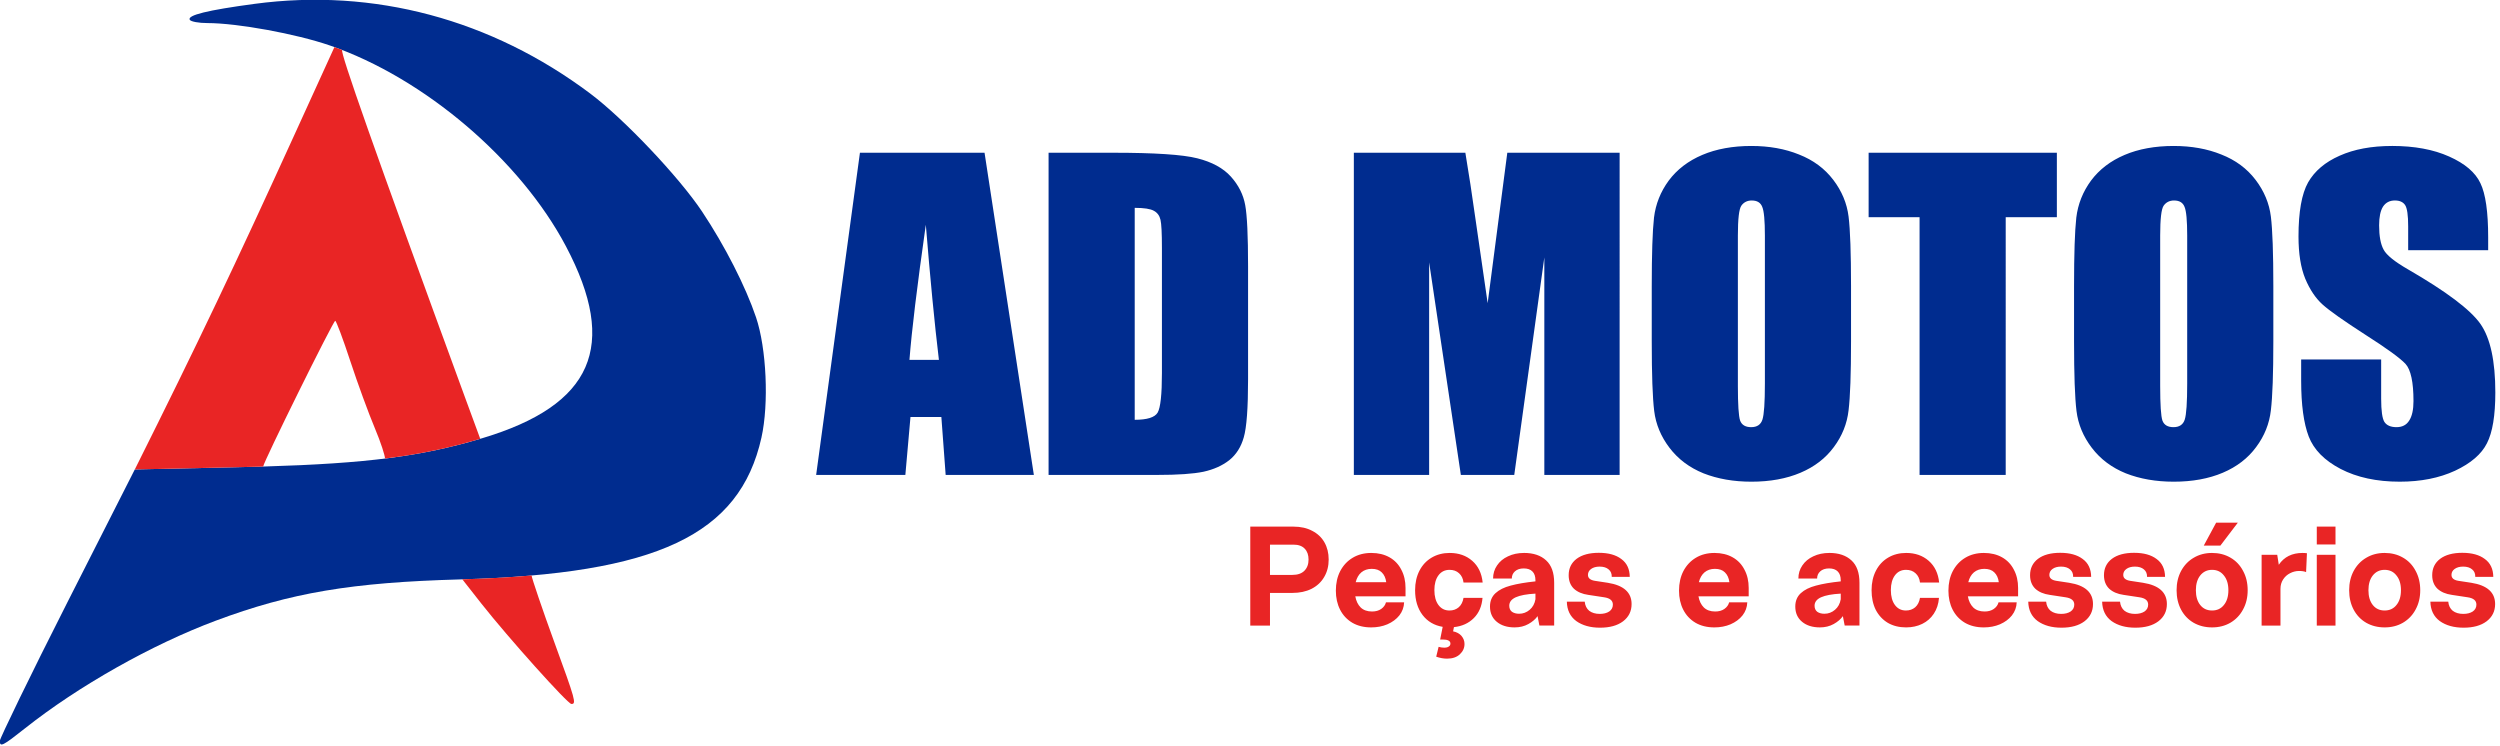 <?xml version="1.0" encoding="UTF-8" standalone="no"?>
<svg
   sodipodi:docname="AD Motos.svg"
   inkscape:version="1.2.1 (9c6d41e410, 2022-07-14)"
   id="svg974"
   version="1.1"
   viewBox="0 0 264.583 78.957"
   height="298.422"
   width="1000"
   inkscape:export-filename="exportadas\admotos.png"
   inkscape:export-xdpi="96"
   inkscape:export-ydpi="96"
   xml:space="preserve"
   xmlns:inkscape="http://www.inkscape.org/namespaces/inkscape"
   xmlns:sodipodi="http://sodipodi.sourceforge.net/DTD/sodipodi-0.dtd"
   xmlns="http://www.w3.org/2000/svg"
   xmlns:svg="http://www.w3.org/2000/svg"
   xmlns:rdf="http://www.w3.org/1999/02/22-rdf-syntax-ns#"
   xmlns:cc="http://creativecommons.org/ns#"
   xmlns:dc="http://purl.org/dc/elements/1.1/"><defs
     id="defs968" /><sodipodi:namedview
     inkscape:guide-bbox="true"
     showguides="true"
     inkscape:window-maximized="1"
     inkscape:window-y="32"
     inkscape:window-x="0"
     inkscape:window-height="831"
     inkscape:window-width="1600"
     units="px"
     showgrid="false"
     inkscape:document-rotation="0"
     inkscape:current-layer="layer1"
     inkscape:document-units="mm"
     inkscape:cy="268.75"
     inkscape:cx="1715.625"
     inkscape:zoom="0.32"
     inkscape:pageshadow="2"
     inkscape:pageopacity="0.0"
     borderopacity="1.0"
     bordercolor="#666666"
     pagecolor="#ffffff"
     id="base"
     inkscape:pagecheckerboard="1"
     inkscape:showpageshadow="0"
     inkscape:deskcolor="#d1d1d1" /><g
     id="layer1"
     inkscape:groupmode="layer"
     inkscape:label="Layer 1"><g
       id="g17597"
       transform="matrix(0.266,0,0,0.266,-8.722,-12.168)"><path
         id="path857"
         style="font-style:normal;font-variant:normal;font-weight:normal;font-stretch:normal;font-size:10.126px;line-height:1.25;font-family:Impact;-inkscape-font-specification:Impact;letter-spacing:0px;word-spacing:0px;fill:#002c8f;fill-opacity:1;stroke:none;stroke-width:4.111"
         d="m 729.614,103.819 c -7.435,0 -13.947,1.188 -19.537,3.563 -5.59,2.375 -10.04,5.78 -13.351,10.214 -3.256,4.434 -5.21,9.343 -5.861,14.727 -0.597,5.331 -0.896,14.437 -0.896,27.317 v 21.933 c 0,13.196 0.325,22.434 0.977,27.713 0.651,5.279 2.687,10.161 6.106,14.648 3.419,4.487 7.924,7.865 13.513,10.135 5.644,2.217 11.993,3.325 19.048,3.325 7.435,0 13.947,-1.188 19.537,-3.563 5.59,-2.375 10.013,-5.78 13.269,-10.214 3.31,-4.434 5.264,-9.317 5.861,-14.648 0.651,-5.384 0.977,-14.517 0.977,-27.396 v -21.933 c 0,-13.196 -0.325,-22.434 -0.977,-27.713 -0.651,-5.279 -2.687,-10.161 -6.106,-14.648 -3.419,-4.487 -7.95,-7.839 -13.595,-10.056 -5.59,-2.27 -11.913,-3.404 -18.968,-3.404 z m 168.021,0 c -7.435,0 -13.947,1.188 -19.537,3.563 -5.59,2.375 -10.04,5.78 -13.351,10.214 -3.256,4.434 -5.21,9.343 -5.861,14.727 -0.597,5.331 -0.896,14.437 -0.896,27.317 v 21.933 c 0,13.196 0.325,22.434 0.977,27.713 0.651,5.279 2.687,10.161 6.106,14.648 3.419,4.487 7.924,7.865 13.513,10.135 5.644,2.217 11.993,3.325 19.048,3.325 7.435,0 13.947,-1.188 19.537,-3.563 5.59,-2.375 10.013,-5.78 13.269,-10.214 3.31,-4.434 5.264,-9.317 5.861,-14.648 0.651,-5.384 0.977,-14.517 0.977,-27.396 v -21.933 c 0,-13.196 -0.325,-22.434 -0.977,-27.713 -0.651,-5.279 -2.687,-10.161 -6.106,-14.648 -3.419,-4.487 -7.95,-7.839 -13.595,-10.056 -5.59,-2.27 -11.912,-3.404 -18.967,-3.404 z m 86.859,0 c -8.14,0 -15.087,1.293 -20.84,3.88 -5.753,2.534 -9.931,6.07 -12.536,10.61 -2.551,4.54 -3.826,11.718 -3.826,21.537 0,6.809 0.895,12.405 2.686,16.786 1.845,4.381 4.152,7.812 6.919,10.293 2.768,2.481 8.412,6.466 16.932,11.956 8.52,5.437 13.866,9.317 16.037,11.639 2.117,2.323 3.175,7.258 3.175,14.807 0,3.431 -0.57,6.017 -1.709,7.759 -1.085,1.742 -2.768,2.613 -5.047,2.613 -2.279,0 -3.88,-0.686 -4.803,-2.059 -0.868,-1.372 -1.302,-4.461 -1.302,-9.264 v -15.598 h -31.83 v 8.393 c 0,9.607 1.004,17.023 3.012,22.249 2.008,5.226 6.241,9.528 12.699,12.906 6.512,3.378 14.355,5.067 23.526,5.067 8.358,0 15.684,-1.452 21.979,-4.355 6.295,-2.956 10.529,-6.599 12.7,-10.927 2.225,-4.328 3.337,-11.059 3.337,-20.19 0,-12.563 -1.98,-21.669 -5.942,-27.317 -3.962,-5.648 -13.568,-12.88 -28.817,-21.695 -5.318,-3.062 -8.548,-5.675 -9.687,-7.839 -1.194,-2.164 -1.791,-5.384 -1.791,-9.66 0,-3.326 0.516,-5.807 1.547,-7.443 1.085,-1.636 2.659,-2.455 4.722,-2.455 1.899,0 3.256,0.607 4.07,1.821 0.814,1.214 1.221,4.038 1.221,8.472 v 9.501 h 31.83 v -5.067 c 0,-10.188 -1.031,-17.393 -3.093,-21.616 -2.008,-4.276 -6.16,-7.813 -12.455,-10.61 -6.241,-2.798 -13.811,-4.196 -22.712,-4.196 z m -609.562,2.692 -17.421,128.191 h 35.493 l 2.035,-23.041 h 12.292 l 1.709,23.041 H 444.127 L 424.508,106.511 Z m 75.056,0 v 128.191 h 43.226 c 8.195,0 14.328,-0.422 18.398,-1.267 4.07,-0.897 7.489,-2.428 10.257,-4.592 2.768,-2.217 4.695,-5.252 5.78,-9.105 1.14,-3.906 1.709,-11.613 1.709,-23.121 v -44.894 c 0,-12.141 -0.38,-20.27 -1.139,-24.387 -0.76,-4.17 -2.659,-7.944 -5.698,-11.322 -3.039,-3.378 -7.489,-5.807 -13.351,-7.285 -5.807,-1.478 -16.987,-2.217 -33.539,-2.217 z m 121.456,0 v 128.191 h 29.957 v -84.563 l 12.618,84.563 h 21.247 l 11.966,-86.543 v 86.543 h 29.957 V 106.511 h -44.691 l -7.815,59.859 -4.722,-32.622 c -1.465,-10.452 -2.849,-19.531 -4.152,-27.238 z m 204.815,0 v 25.654 h 20.27 v 102.537 h 34.271 V 132.165 h 20.352 v -25.654 z m -46.482,19.003 c 2.117,0 3.5,0.845 4.151,2.534 0.705,1.636 1.058,5.437 1.058,11.402 l 5.2e-4,58.909 c 0,7.548 -0.326,12.326 -0.977,14.331 -0.651,2.006 -2.144,3.009 -4.477,3.009 -2.279,0 -3.744,-0.871 -4.396,-2.613 -0.597,-1.742 -0.896,-6.334 -0.896,-13.777 v -59.859 c 0,-6.598 0.461,-10.557 1.384,-11.877 0.977,-1.372 2.361,-2.059 4.152,-2.059 z m 168.02,0 c 2.117,0 3.5,0.845 4.152,2.534 0.706,1.636 1.058,5.437 1.058,11.402 v 58.909 c 0,7.548 -0.325,12.326 -0.977,14.331 -0.651,2.006 -2.144,3.009 -4.477,3.009 -2.279,0 -3.745,-0.871 -4.396,-2.613 -0.597,-1.742 -0.896,-6.334 -0.896,-13.777 v -59.859 c 0,-6.598 0.461,-10.557 1.384,-11.877 0.977,-1.372 2.361,-2.059 4.152,-2.059 z m -413.538,2.93 c 3.745,0 6.295,0.396 7.652,1.188 1.357,0.739 2.225,1.927 2.605,3.563 0.38,1.636 0.569,5.358 0.569,11.164 v 49.804 c 0,8.551 -0.57,13.803 -1.709,15.756 -1.14,1.9 -4.179,2.85 -9.117,2.85 z m -83.115,6.73 c 1.737,21.326 3.473,39.246 5.21,53.763 h -11.722 c 0.868,-11.349 3.039,-29.27 6.512,-53.763 z" /><path
         id="path1625"
         style="font-size:56.003px;line-height:1.15;font-family:Nurom;-inkscape-font-specification:Nurom;text-align:end;letter-spacing:0px;word-spacing:0px;text-anchor:end;fill:#e92525;fill-opacity:1;stroke-width:1.4"
         d="m 914.526,253.702 -4.928,9.128 h 6.608 l 6.944,-9.128 z m -384.289,1.568 v 39.37 h 7.84 v -12.993 h 8.904 c 2.912,0 5.451,-0.541 7.617,-1.624 2.203,-1.12 3.883,-2.689 5.04,-4.705 1.195,-2.016 1.792,-4.331 1.792,-6.944 0,-2.576 -0.56,-4.853 -1.68,-6.832 -1.12,-1.979 -2.744,-3.51 -4.872,-4.593 -2.091,-1.12 -4.574,-1.68 -7.449,-1.68 z m 424.331,0 v 7.112 h 7.448 v -7.112 z m -416.49,7.169 h 9.352 c 1.979,0 3.472,0.541 4.48,1.624 1.008,1.045 1.512,2.482 1.512,4.312 0,1.867 -0.56,3.36 -1.68,4.48 -1.083,1.083 -2.67,1.624 -4.76,1.624 h -8.904 z m 130.878,3.248 c -3.808,0 -6.776,0.803 -8.904,2.408 -2.091,1.605 -3.136,3.771 -3.136,6.496 0,2.24 0.691,4.032 2.072,5.376 1.419,1.307 3.341,2.128 5.768,2.464 l 6.272,0.952 c 2.315,0.336 3.472,1.306 3.472,2.912 0,1.157 -0.485,2.072 -1.456,2.744 -0.971,0.635 -2.221,0.952 -3.752,0.952 -1.717,0 -3.118,-0.411 -4.2,-1.232 -1.045,-0.859 -1.643,-2.073 -1.792,-3.641 h -7.112 c 0.075,3.36 1.325,5.937 3.752,7.729 2.464,1.755 5.619,2.632 9.464,2.632 3.845,0 6.888,-0.84 9.129,-2.52 2.277,-1.717 3.416,-4.013 3.416,-6.888 0,-4.63 -3.155,-7.448 -9.464,-8.456 l -5.152,-0.784 c -1.829,-0.299 -2.744,-1.082 -2.744,-2.352 0,-0.971 0.41,-1.755 1.232,-2.352 0.859,-0.635 1.998,-0.952 3.416,-0.952 1.531,0 2.726,0.373 3.584,1.12 0.859,0.709 1.269,1.699 1.232,2.968 h 7.168 c -0.037,-3.136 -1.157,-5.507 -3.36,-7.112 -2.165,-1.643 -5.133,-2.464 -8.904,-2.464 z m 183.576,0 c -3.808,0 -6.776,0.803 -8.904,2.408 -2.091,1.605 -3.136,3.771 -3.136,6.496 0,2.24 0.691,4.032 2.072,5.376 1.419,1.307 3.342,2.128 5.769,2.464 l 6.272,0.952 c 2.315,0.336 3.472,1.306 3.472,2.912 0,1.157 -0.485,2.072 -1.456,2.744 -0.971,0.635 -2.221,0.952 -3.752,0.952 -1.717,0 -3.118,-0.411 -4.2,-1.232 -1.045,-0.859 -1.643,-2.073 -1.792,-3.641 h -7.112 c 0.075,3.36 1.325,5.937 3.752,7.729 2.464,1.755 5.619,2.632 9.464,2.632 3.845,0 6.888,-0.84 9.129,-2.52 2.277,-1.717 3.416,-4.013 3.416,-6.888 0,-4.63 -3.155,-7.448 -9.465,-8.456 l -5.152,-0.784 c -1.829,-0.299 -2.745,-1.082 -2.745,-2.352 0,-0.971 0.411,-1.755 1.232,-2.352 0.859,-0.635 1.997,-0.952 3.416,-0.952 1.531,0 2.726,0.373 3.584,1.12 0.859,0.709 1.269,1.699 1.232,2.968 h 7.168 c -0.037,-3.136 -1.157,-5.507 -3.36,-7.112 -2.165,-1.643 -5.134,-2.464 -8.905,-2.464 z m 29.401,0 c -3.808,0 -6.776,0.803 -8.904,2.408 -2.091,1.605 -3.136,3.771 -3.136,6.496 0,2.24 0.691,4.032 2.072,5.376 1.419,1.307 3.341,2.128 5.768,2.464 l 6.272,0.952 c 2.315,0.336 3.472,1.306 3.472,2.912 0,1.157 -0.485,2.072 -1.456,2.744 -0.971,0.635 -2.221,0.952 -3.752,0.952 -1.717,0 -3.118,-0.411 -4.2,-1.232 -1.045,-0.859 -1.643,-2.073 -1.792,-3.641 h -7.112 c 0.075,3.36 1.325,5.937 3.752,7.729 2.464,1.755 5.619,2.632 9.464,2.632 3.845,0 6.888,-0.84 9.129,-2.52 2.277,-1.717 3.416,-4.013 3.416,-6.888 0,-4.63 -3.155,-7.448 -9.464,-8.456 l -5.152,-0.784 c -1.829,-0.299 -2.745,-1.082 -2.745,-2.352 0,-0.971 0.411,-1.755 1.232,-2.352 0.859,-0.635 1.998,-0.952 3.416,-0.952 1.531,0 2.726,0.373 3.584,1.12 0.859,0.709 1.269,1.699 1.232,2.968 h 7.168 c -0.037,-3.136 -1.158,-5.507 -3.361,-7.112 -2.165,-1.643 -5.133,-2.464 -8.904,-2.464 z m 130.598,0 c -3.808,0 -6.777,0.803 -8.905,2.408 -2.091,1.605 -3.136,3.771 -3.136,6.496 0,2.24 0.691,4.032 2.072,5.376 1.419,1.307 3.341,2.128 5.768,2.464 l 6.272,0.952 c 2.315,0.336 3.472,1.306 3.472,2.912 0,1.157 -0.485,2.072 -1.456,2.744 -0.971,0.635 -2.221,0.952 -3.752,0.952 -1.717,0 -3.118,-0.411 -4.2,-1.232 -1.045,-0.859 -1.643,-2.073 -1.792,-3.641 h -7.112 c 0.075,3.36 1.326,5.937 3.752,7.729 2.464,1.755 5.619,2.632 9.464,2.632 3.845,0 6.888,-0.84 9.128,-2.52 2.277,-1.717 3.416,-4.013 3.416,-6.888 0,-4.63 -3.155,-7.448 -9.464,-8.456 l -5.152,-0.784 c -1.829,-0.299 -2.744,-1.082 -2.744,-2.352 0,-0.971 0.411,-1.755 1.232,-2.352 0.859,-0.635 1.998,-0.952 3.416,-0.952 1.531,0 2.725,0.373 3.584,1.12 0.859,0.709 1.269,1.699 1.232,2.968 h 7.168 c -0.037,-3.136 -1.157,-5.507 -3.36,-7.112 -2.166,-1.643 -5.134,-2.464 -8.904,-2.464 z m -434.132,0.056 c -2.8,0 -5.264,0.634 -7.392,1.904 -2.128,1.269 -3.789,3.043 -4.984,5.321 -1.157,2.24 -1.736,4.835 -1.736,7.784 0,2.837 0.56,5.358 1.68,7.561 1.12,2.203 2.744,3.939 4.872,5.208 2.128,1.232 4.63,1.848 7.504,1.848 2.352,0 4.499,-0.411 6.44,-1.232 1.979,-0.859 3.565,-2.035 4.76,-3.528 1.195,-1.531 1.83,-3.267 1.904,-5.208 h -7.224 c -0.261,1.045 -0.896,1.923 -1.904,2.632 -0.971,0.672 -2.184,1.008 -3.64,1.008 -1.904,0 -3.416,-0.541 -4.536,-1.624 -1.083,-1.083 -1.792,-2.558 -2.128,-4.425 h 19.993 v -3.304 c 0,-2.763 -0.56,-5.189 -1.68,-7.28 -1.083,-2.128 -2.651,-3.771 -4.705,-4.928 -2.053,-1.157 -4.462,-1.736 -7.224,-1.736 z m 31.193,0 c -2.688,0 -5.077,0.616 -7.168,1.848 -2.091,1.232 -3.715,2.968 -4.873,5.208 -1.157,2.24 -1.736,4.835 -1.736,7.784 0,3.958 0.99,7.243 2.968,9.857 1.979,2.576 4.648,4.144 8.008,4.704 l -1.008,5.04 h 1.008 c 2.053,0 3.08,0.541 3.08,1.624 0,0.485 -0.224,0.877 -0.672,1.176 -0.411,0.299 -1.008,0.448 -1.792,0.448 -0.747,0 -1.493,-0.112 -2.24,-0.336 l -0.952,3.92 c 1.493,0.523 2.93,0.784 4.312,0.784 2.165,0 3.864,-0.579 5.096,-1.736 1.232,-1.157 1.848,-2.52 1.848,-4.088 0,-1.195 -0.392,-2.259 -1.176,-3.192 -0.784,-0.933 -1.904,-1.549 -3.361,-1.848 l 0.336,-1.68 c 3.211,-0.336 5.843,-1.531 7.897,-3.584 2.053,-2.054 3.211,-4.742 3.472,-8.065 h -7.56 c -0.261,1.605 -0.896,2.856 -1.904,3.752 -1.008,0.859 -2.24,1.288 -3.696,1.288 -1.829,0 -3.285,-0.728 -4.368,-2.184 -1.083,-1.456 -1.624,-3.435 -1.624,-5.936 0,-2.464 0.541,-4.424 1.624,-5.88 1.083,-1.456 2.557,-2.184 4.424,-2.184 1.531,0 2.782,0.448 3.752,1.344 1.008,0.896 1.605,2.128 1.792,3.696 h 7.616 c -0.373,-3.659 -1.754,-6.534 -4.144,-8.624 -2.389,-2.091 -5.377,-3.136 -8.961,-3.136 z m 29.569,0 c -2.389,0 -4.517,0.448 -6.384,1.344 -1.867,0.859 -3.323,2.072 -4.368,3.64 -1.045,1.531 -1.568,3.267 -1.568,5.208 h 7.448 c 0,-1.157 0.411,-2.11 1.232,-2.856 0.859,-0.784 2.035,-1.176 3.528,-1.176 1.493,0 2.632,0.392 3.416,1.176 0.821,0.784 1.232,1.979 1.232,3.584 v 0.392 c -3.958,0.411 -7.243,0.971 -9.856,1.68 -2.576,0.672 -4.592,1.68 -6.048,3.024 -1.456,1.344 -2.184,3.117 -2.184,5.32 0,2.539 0.896,4.555 2.688,6.048 1.792,1.493 4.163,2.24 7.112,2.24 2.053,0 3.883,-0.448 5.489,-1.344 1.605,-0.896 2.819,-1.941 3.64,-3.136 l 0.728,3.752 h 5.88 v -17.025 c 0,-3.995 -1.064,-6.963 -3.192,-8.905 -2.128,-1.979 -5.059,-2.968 -8.793,-2.968 z m 75.772,0 c -2.8,0 -5.264,0.634 -7.392,1.904 -2.128,1.269 -3.789,3.043 -4.984,5.321 -1.157,2.24 -1.736,4.835 -1.736,7.784 0,2.837 0.56,5.358 1.68,7.561 1.12,2.203 2.744,3.939 4.873,5.208 2.128,1.232 4.63,1.848 7.504,1.848 2.352,0 4.498,-0.411 6.44,-1.232 1.979,-0.859 3.566,-2.035 4.761,-3.528 1.195,-1.531 1.83,-3.267 1.904,-5.208 h -7.224 c -0.261,1.045 -0.896,1.923 -1.904,2.632 -0.971,0.672 -2.184,1.008 -3.64,1.008 -1.904,0 -3.416,-0.541 -4.536,-1.624 -1.083,-1.083 -1.792,-2.558 -2.128,-4.425 h 19.993 v -3.304 c 0,-2.763 -0.56,-5.189 -1.68,-7.28 -1.083,-2.128 -2.651,-3.771 -4.704,-4.928 -2.053,-1.157 -4.462,-1.736 -7.224,-1.736 z m 45.698,0 c -2.389,0 -4.517,0.448 -6.384,1.344 -1.867,0.859 -3.323,2.072 -4.368,3.64 -1.045,1.531 -1.568,3.267 -1.568,5.208 h 7.449 c 0,-1.157 0.411,-2.11 1.232,-2.856 0.859,-0.784 2.035,-1.176 3.528,-1.176 1.493,0 2.632,0.392 3.416,1.176 0.821,0.784 1.232,1.979 1.232,3.584 v 0.392 c -3.958,0.411 -7.243,0.971 -9.856,1.68 -2.576,0.672 -4.593,1.68 -6.049,3.024 -1.456,1.344 -2.184,3.117 -2.184,5.32 0,2.539 0.896,4.555 2.688,6.048 1.792,1.493 4.163,2.24 7.112,2.24 2.053,0 3.883,-0.448 5.488,-1.344 1.605,-0.896 2.819,-1.941 3.641,-3.136 l 0.728,3.752 h 5.88 v -17.025 c 0,-3.995 -1.064,-6.963 -3.192,-8.905 -2.128,-1.979 -5.059,-2.968 -8.792,-2.968 z m 30.578,0 c -2.688,0 -5.078,0.616 -7.169,1.848 -2.091,1.232 -3.715,2.968 -4.872,5.208 -1.157,2.24 -1.736,4.835 -1.736,7.784 0,2.987 0.56,5.6 1.68,7.84 1.157,2.203 2.763,3.92 4.816,5.152 2.091,1.195 4.499,1.792 7.224,1.792 2.389,0 4.536,-0.467 6.44,-1.4 1.904,-0.933 3.435,-2.277 4.593,-4.032 1.195,-1.792 1.885,-3.901 2.072,-6.328 h -7.56 c -0.261,1.605 -0.896,2.856 -1.904,3.752 -1.008,0.859 -2.24,1.288 -3.696,1.288 -1.829,0 -3.285,-0.728 -4.368,-2.184 -1.083,-1.456 -1.624,-3.435 -1.624,-5.936 0,-2.464 0.541,-4.424 1.624,-5.88 1.083,-1.456 2.557,-2.184 4.424,-2.184 1.531,0 2.781,0.448 3.752,1.344 1.008,0.896 1.605,2.128 1.792,3.696 h 7.617 c -0.373,-3.659 -1.755,-6.534 -4.144,-8.624 -2.389,-2.091 -5.376,-3.136 -8.96,-3.136 z m 30.913,0 c -2.8,0 -5.264,0.634 -7.392,1.904 -2.128,1.269 -3.789,3.043 -4.984,5.321 -1.157,2.24 -1.736,4.835 -1.736,7.784 0,2.837 0.56,5.358 1.68,7.561 1.12,2.203 2.744,3.939 4.873,5.208 2.128,1.232 4.629,1.848 7.504,1.848 2.352,0 4.499,-0.411 6.44,-1.232 1.979,-0.859 3.566,-2.035 4.761,-3.528 1.195,-1.531 1.829,-3.267 1.904,-5.208 h -7.224 c -0.261,1.045 -0.896,1.923 -1.904,2.632 -0.971,0.672 -2.184,1.008 -3.64,1.008 -1.904,0 -3.416,-0.541 -4.536,-1.624 -1.083,-1.083 -1.793,-2.558 -2.129,-4.425 h 19.993 v -3.304 c 0,-2.763 -0.56,-5.189 -1.68,-7.28 -1.083,-2.128 -2.651,-3.771 -4.704,-4.928 -2.053,-1.157 -4.462,-1.736 -7.224,-1.736 z m 90.78,0 c -2.725,0 -5.153,0.634 -7.281,1.904 -2.128,1.232 -3.808,2.987 -5.04,5.264 -1.195,2.24 -1.792,4.798 -1.792,7.672 0,2.912 0.597,5.489 1.792,7.729 1.195,2.24 2.856,3.976 4.984,5.208 2.166,1.232 4.611,1.848 7.337,1.848 2.725,0 5.152,-0.616 7.28,-1.848 2.165,-1.269 3.845,-3.024 5.04,-5.264 1.232,-2.24 1.849,-4.798 1.849,-7.672 0,-2.912 -0.616,-5.488 -1.849,-7.728 -1.195,-2.277 -2.875,-4.032 -5.04,-5.264 -2.128,-1.232 -4.555,-1.848 -7.28,-1.848 z m 36.01,0 c -4.181,0 -7.336,1.568 -9.464,4.704 l -0.616,-3.976 h -6.217 v 28.169 h 7.505 v -14.617 c 0,-1.419 0.355,-2.67 1.064,-3.752 0.709,-1.083 1.624,-1.904 2.744,-2.464 1.157,-0.597 2.352,-0.896 3.584,-0.896 1.157,0 2.091,0.149 2.8,0.448 l 0.336,-7.504 c -0.523,-0.075 -1.101,-0.112 -1.736,-0.112 z m 32.649,0 c -2.725,0 -5.152,0.634 -7.28,1.904 -2.128,1.232 -3.808,2.987 -5.04,5.264 -1.195,2.24 -1.792,4.798 -1.792,7.672 0,2.912 0.597,5.489 1.792,7.729 1.195,2.24 2.856,3.976 4.984,5.208 2.165,1.232 4.611,1.848 7.337,1.848 2.725,0 5.152,-0.616 7.28,-1.848 2.165,-1.269 3.846,-3.024 5.04,-5.264 1.232,-2.24 1.848,-4.798 1.848,-7.672 0,-2.912 -0.616,-5.488 -1.848,-7.728 -1.195,-2.277 -2.875,-4.032 -5.04,-5.264 -2.128,-1.232 -4.555,-1.848 -7.28,-1.848 z m -26.993,0.728 v 28.169 h 7.448 v -28.169 z m -376,5.6 c 1.717,0 3.043,0.467 3.976,1.4 0.971,0.933 1.568,2.24 1.792,3.92 h -12.153 c 0.411,-1.68 1.157,-2.987 2.24,-3.92 1.12,-0.933 2.502,-1.4 4.144,-1.4 z m 136.534,0 c 1.717,0 3.043,0.467 3.976,1.4 0.971,0.933 1.568,2.24 1.792,3.92 h -12.152 c 0.411,-1.68 1.157,-2.987 2.24,-3.92 1.12,-0.933 2.501,-1.4 4.144,-1.4 z m 107.189,0 c 1.717,0 3.043,0.467 3.976,1.4 0.971,0.933 1.568,2.24 1.792,3.92 h -12.152 c 0.411,-1.68 1.157,-2.987 2.24,-3.92 1.12,-0.933 2.502,-1.4 4.144,-1.4 z m 90.612,0.392 c 1.979,0 3.547,0.747 4.704,2.24 1.195,1.456 1.792,3.416 1.792,5.88 0,2.464 -0.597,4.424 -1.792,5.88 -1.157,1.456 -2.725,2.184 -4.704,2.184 -1.979,0 -3.547,-0.728 -4.705,-2.184 -1.157,-1.456 -1.736,-3.416 -1.736,-5.88 0,-2.464 0.578,-4.424 1.736,-5.88 1.195,-1.493 2.763,-2.24 4.705,-2.24 z m 68.659,0 c 1.979,0 3.547,0.747 4.704,2.24 1.195,1.456 1.792,3.416 1.792,5.88 0,2.464 -0.597,4.424 -1.792,5.88 -1.157,1.456 -2.725,2.184 -4.704,2.184 -1.979,0 -3.547,-0.728 -4.704,-2.184 -1.157,-1.456 -1.736,-3.416 -1.736,-5.88 0,-2.464 0.579,-4.424 1.736,-5.88 1.195,-1.493 2.763,-2.24 4.704,-2.24 z m -337.863,9.465 v 2.24 c -0.299,1.755 -1.064,3.155 -2.296,4.2 -1.232,1.045 -2.632,1.568 -4.2,1.568 -1.157,0 -2.109,-0.261 -2.856,-0.784 -0.709,-0.56 -1.064,-1.363 -1.064,-2.408 0,-1.456 0.859,-2.576 2.576,-3.36 1.755,-0.784 4.368,-1.27 7.84,-1.456 z m 121.47,0 v 2.24 c -0.299,1.755 -1.064,3.155 -2.296,4.2 -1.232,1.045 -2.632,1.568 -4.2,1.568 -1.157,0 -2.109,-0.261 -2.856,-0.784 -0.709,-0.56 -1.064,-1.363 -1.064,-2.408 0,-1.456 0.859,-2.576 2.576,-3.36 1.755,-0.784 4.368,-1.27 7.84,-1.456 z" /><g
         id="g512"><path
           inkscape:connector-curvature="0"
           id="path1461"
           d="m 32.731,340.469 c 0.015,-0.936 11.942,-25.654 26.757,-54.855 l 26.937,-53.093 40.08,-0.871 c 3.829,-0.083 7.5,-0.176 11.027,-0.281 41.505,-1.23 63.015,-4.05 87.12,-11.273 44.046,-13.199 54.28,-36.64 33.325,-76.334 -18.201,-34.477 -56.455,-67.018 -93.97,-79.938 -13.456,-4.634 -36.799,-8.9 -48.698,-8.9 -3.416,0 -6.57,-0.58 -7.007,-1.288 -1.134,-1.835 7.014,-3.843 25.82,-6.361 47.432,-6.352 94.139,6.142 133.548,35.722 13.415,10.069 35.331,33.209 44.488,46.971 9.056,13.61 17.283,29.741 21.436,42.033 4.168,12.335 5.16,34.365 2.154,47.843 -8.646,38.766 -41.558,54.264 -119.835,56.427 -43.229,1.194 -67.466,5.286 -97.262,16.419 -25.465,9.515 -54.683,26.003 -75.933,42.852 -8.895,7.053 -10.034,7.615 -9.988,4.928 z"
           style="fill:#002c8f;fill-opacity:1;stroke-width:1.361"
           sodipodi:nodetypes="cscsssssscsccccsscc" /><path
           id="path1463"
           style="fill:#e92525;fill-opacity:1;stroke-width:1.361"
           d="m 165.845,64.488 -15.94,34.952 C 126.321,151.154 111.876,181.596 86.426,232.521 l 40.079,-0.871 c 3.82,-0.083 7.481,-0.176 11,-0.28 0.004,-0.013 0.021,-0.062 0.021,-0.069 0,-1.578 27.841,-57.894 28.633,-57.917 0.399,-0.012 3.091,7.177 5.983,15.974 2.892,8.798 7.303,20.855 9.804,26.795 2.333,5.541 4.094,11.012 4.014,12.027 14.001,-1.733 25.66,-4.227 37.899,-7.853 l -5.833,-15.863 C 181.058,103.556 168.099,66.481 168.915,65.638 c -1.024,-0.398 -2.047,-0.781 -3.071,-1.151 z m 78.456,210.224 c -8.487,0.739 -17.658,1.245 -27.565,1.532 l 7.676,9.771 c 10.672,13.536 34.252,39.82 35.723,39.82 2.055,0 1.673,-1.376 -6.895,-24.853 -4.492,-12.31 -8.942,-25.397 -8.942,-26.245 0,-0.008 0.002,-0.017 0.002,-0.025 z" /></g></g></g></svg>
